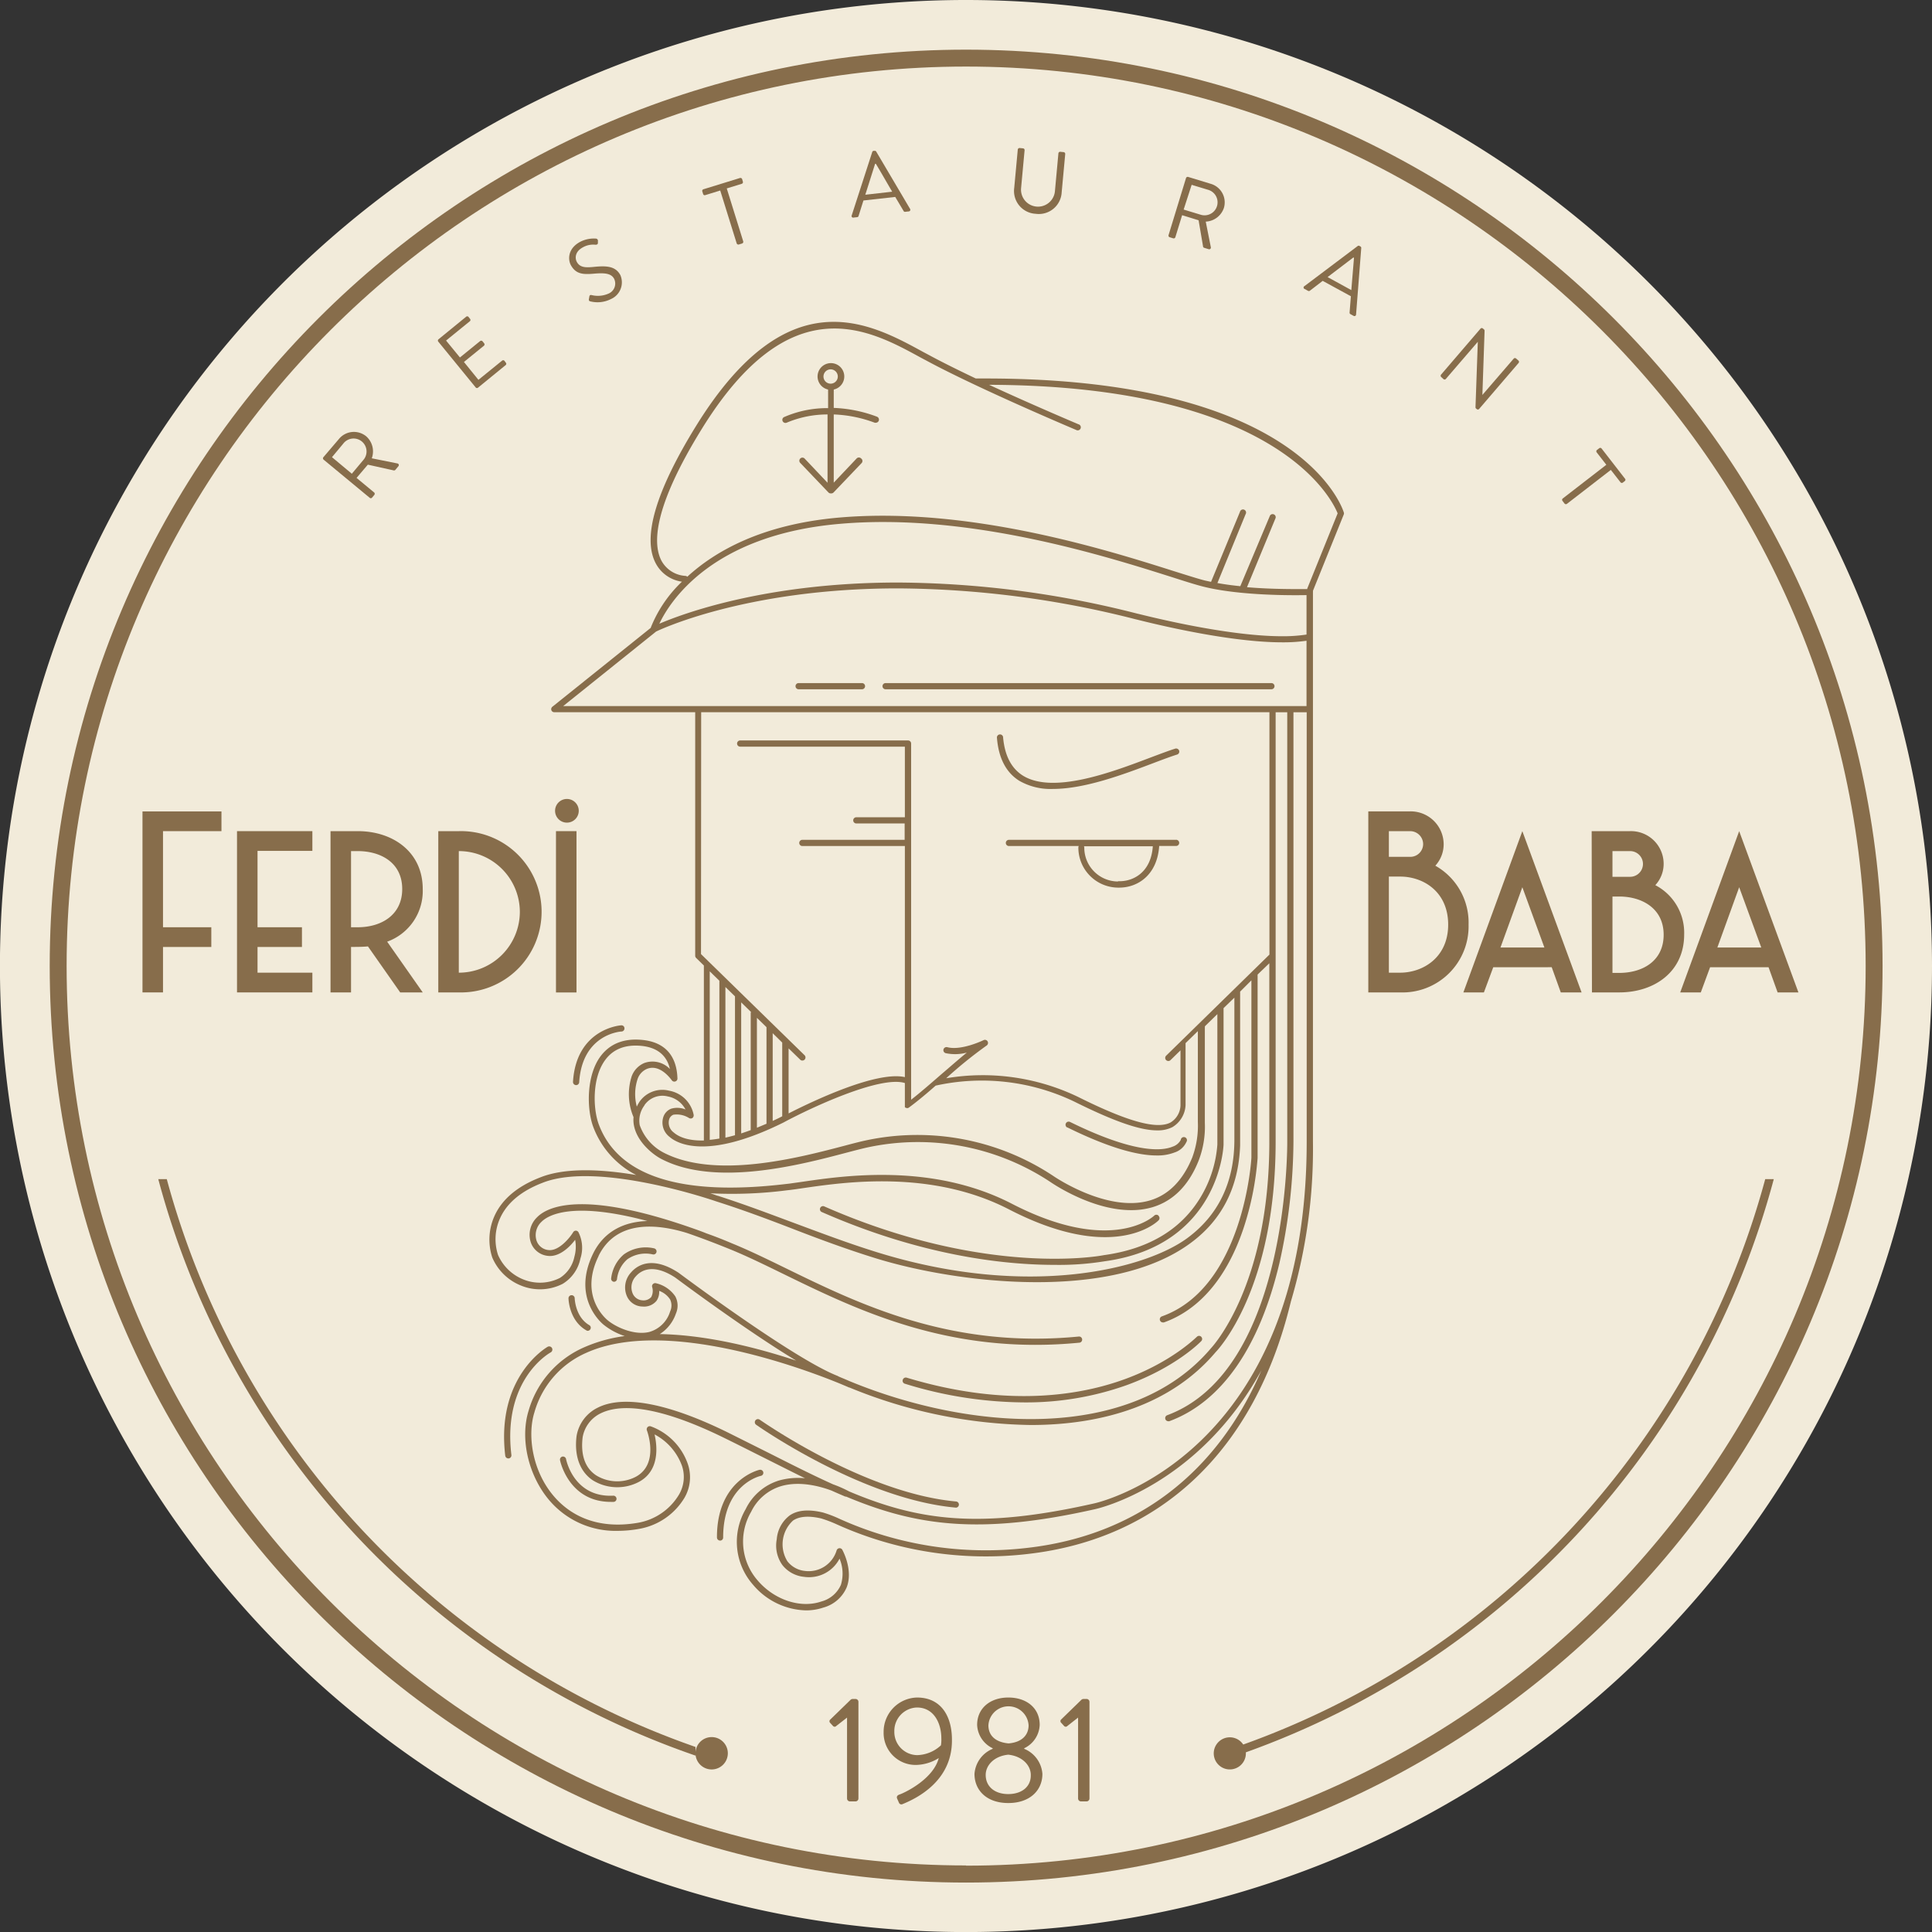 <svg id="katman_1" data-name="katman 1" xmlns="http://www.w3.org/2000/svg" viewBox="0 0 342.77 342.77"><rect x="0" y="0" width="342.77" height="342.77" fill="#333333" stroke="none"/><title>Vektör Akıllı Nesnesi2</title><path d="M342.77,171.38A171.39,171.39,0,1,1,171.39,0,171.38,171.38,0,0,1,342.77,171.38Z" style="fill:#f2ebda"/><path d="M260.55,164.05a11.58,11.58,0,0,0-5.9-10.46,5.63,5.63,0,0,0,1.48-3.83,5.85,5.85,0,0,0-5.95-5.81h-7.42v32.12h5.63A11.73,11.73,0,0,0,260.55,164.05Zm-14.14-16.59h3.77a2.31,2.31,0,0,1,2.31,2.3,2.28,2.28,0,0,1-2.31,2.26h-3.77Zm0,8.06h2c4.1,0,8.52,2.67,8.52,8.53s-4.51,8.52-8.52,8.52h-2Z" style="fill:#876d4b"/><path d="M263.27,176.07l1.66-4.47H275.3l1.61,4.47h3.69l-10.51-28.61-10.46,28.61Zm6.82-18.66L274,168.1h-7.79Z" style="fill:#876d4b"/><path d="M282.44,176.07h4.84c6.22,0,11.52-3.64,11.52-10.27a9.52,9.52,0,0,0-5.12-8.76,5.56,5.56,0,0,0,1.48-3.82,5.8,5.8,0,0,0-6-5.76h-6.77ZM286.08,151h3.13a2.28,2.28,0,1,1,0,4.56h-3.13Zm0,8.06h1.2c4,0,7.88,2.08,7.88,6.78s-3.78,6.77-7.88,6.77h-1.2Z" style="fill:#876d4b"/><path d="M308.56,147.46,298.1,176.07h3.65l1.65-4.47h10.37l1.61,4.47h3.69Zm-3.87,20.64,3.87-10.69,3.92,10.69Z" style="fill:#876d4b"/><path d="M151.78,301.43h-.46a.57.57,0,0,0-.45.18l-3.56,3.46a.4.4,0,0,0-.05.57l.52.57a.39.39,0,0,0,.6,0l1.9-1.48h0v14.35a.52.52,0,0,0,.52.52h1a.52.52,0,0,0,.5-.52V301.92A.51.51,0,0,0,151.78,301.43Z" style="fill:#876d4b"/><path d="M162.7,301.17a6.08,6.08,0,0,0-5.93,6.14,5.67,5.67,0,0,0,5.78,5.82,7.88,7.88,0,0,0,4-1.22c-.93,3.61-5.69,6-6.91,6.45-.5.15-.6.44-.47.75l.31.7a.46.46,0,0,0,.6.29c2.7-1.09,8.81-4.16,8.81-11.29C168.94,304.55,167,301.17,162.7,301.17Zm4.24,8.48a6.43,6.43,0,0,1-4.21,1.74,4.11,4.11,0,0,1-4.06-4.19,4.15,4.15,0,0,1,4-4.26c3.12,0,4.34,2.94,4.34,5.46A6.27,6.27,0,0,1,166.94,309.65Z" style="fill:#876d4b"/><path d="M181.71,310.27v-.1a4.8,4.8,0,0,0,2.75-4.14c0-3-2.33-4.86-5.56-4.86s-5.54,1.9-5.54,4.86a4.81,4.81,0,0,0,2.76,4.14v.1a5.22,5.22,0,0,0-3.23,4.45c0,2.91,2.16,5.17,6,5.17s6.05-2.26,6.05-5.17A5.21,5.21,0,0,0,181.71,310.27Zm-6.35-4.16a3.57,3.57,0,0,1,7.13,0c0,1.66-1.12,3-3.56,3.2C176.43,309.07,175.36,307.77,175.36,306.11Zm3.52,12.19c-2.42,0-4-1.35-4-3.4,0-1.67,1.45-3.33,4-3.59,2.52.26,4,1.92,4,3.59C182.93,317,181.27,318.3,178.88,318.3Z" style="fill:#876d4b"/><path d="M192.73,301.43h-.47a.57.57,0,0,0-.44.18l-3.56,3.46a.4.4,0,0,0,0,.57l.52.57a.39.39,0,0,0,.6,0l1.89-1.48h0v14.35a.52.52,0,0,0,.52.52h1a.52.52,0,0,0,.5-.52V301.92A.51.51,0,0,0,192.73,301.43Z" style="fill:#876d4b"/><path d="M171.39,8.81C81.75,8.81,8.82,81.74,8.82,171.38S81.75,334,171.39,334,334,261,334,171.38,261,8.81,171.39,8.81Zm0,322.15c-88,0-159.57-71.59-159.57-159.58S83.4,11.81,171.39,11.81,331,83.4,331,171.38,259.38,331,171.39,331Z" style="fill:#876d4b"/><path d="M220.57,309.51a2.85,2.85,0,1,0,.47,1.55c0-.06,0-.11,0-.17A148.88,148.88,0,0,0,314.7,209.2h-1.52A147.38,147.38,0,0,1,220.57,309.51Z" style="fill:#876d4b"/><path d="M29.59,209.2H28.08A148.85,148.85,0,0,0,123.4,311.48v-1.54A147.44,147.44,0,0,1,29.59,209.2Z" style="fill:#876d4b"/><path d="M65.57,88.3a.3.3,0,0,0,.43,0l.4-.48a.32.32,0,0,0,0-.43l-3.14-2.6,2-2.35,4.51,1a.34.34,0,0,0,.41-.12l.49-.59a.3.3,0,0,0-.18-.51l-4.53-.91a3.57,3.57,0,0,0-1-3.91,3.44,3.44,0,0,0-4.85.51L57.39,81.1a.31.31,0,0,0,0,.43Zm-4.68-9.58a2.3,2.3,0,1,1,3.53,2.94l-2,2.39L58.9,81.11Z" style="fill:#876d4b"/><path d="M84.41,68.76a.3.3,0,0,0,.42,0l4.9-4a.3.3,0,0,0,0-.43L89.49,64a.31.31,0,0,0-.43,0l-4.18,3.39-2.57-3.17,3.57-2.9a.31.31,0,0,0,0-.43l-.29-.36a.32.32,0,0,0-.43,0l-3.56,2.89-2.46-3L83.35,57a.29.29,0,0,0,.05-.42l-.29-.37a.31.31,0,0,0-.43,0l-4.9,4a.3.3,0,0,0,0,.43Z" style="fill:#876d4b"/><path d="M105.31,48.56c2-.18,3.13-.06,3.65.91a1.93,1.93,0,0,1-1,2.62,4.64,4.64,0,0,1-3,.26c-.29-.06-.37.07-.41.33l-.07.38c-.06.36.18.39.34.43a5.27,5.27,0,0,0,3.59-.44,3.24,3.24,0,0,0,1.66-4.23c-.87-1.63-2.49-1.7-4.8-1.46-1.45.14-2.4.09-2.94-.91-.32-.6-.38-1.8,1.12-2.59a3.68,3.68,0,0,1,2.18-.44c.29,0,.45-.08.45-.34l0-.31a.38.38,0,0,0-.35-.44,5.31,5.31,0,0,0-2.79.57c-2.24,1.2-2.18,3.16-1.67,4.12C102.15,48.63,103.4,48.72,105.31,48.56Z" style="fill:#876d4b"/><path d="M125.12,34.62l2.66-.82,2.92,9.38a.32.32,0,0,0,.38.2l.58-.18a.31.31,0,0,0,.2-.38l-2.92-9.39,2.66-.82a.3.3,0,0,0,.2-.38l-.13-.45a.32.32,0,0,0-.39-.2l-6.48,2a.3.3,0,0,0-.2.38l.14.44A.29.29,0,0,0,125.12,34.62Z" style="fill:#876d4b"/><path d="M151.44,38.6l.63-.07a.27.27,0,0,0,.25-.2l.87-2.76,5.64-.63,1.48,2.49a.26.26,0,0,0,.28.15l.64-.07a.29.29,0,0,0,.23-.45l-6-10.16a.28.28,0,0,0-.29-.14H155a.28.28,0,0,0-.25.21l-3.64,11.24A.28.28,0,0,0,151.44,38.6Zm3.82-9.54h.13c1,1.65,1.93,3.31,2.9,4.95l-4.77.54Z" style="fill:#876d4b"/><path d="M183.74,37.93a4.06,4.06,0,0,0,4.62-3.81l.63-6.8a.32.32,0,0,0-.28-.33l-.6-.06a.3.3,0,0,0-.33.28l-.62,6.73a3,3,0,1,1-6-.58l.62-6.71a.3.3,0,0,0-.28-.33l-.6-.06a.32.32,0,0,0-.33.28l-.63,6.8A4.05,4.05,0,0,0,183.74,37.93Z" style="fill:#876d4b"/><path d="M207.56,42.1l.6.19a.31.31,0,0,0,.37-.21l1.2-3.9,2.92.9.78,4.57c0,.18.08.28.26.33l.74.23a.3.3,0,0,0,.39-.36l-.9-4.53a3.57,3.57,0,0,0,3.22-2.43,3.43,3.43,0,0,0-2.34-4.28l-4-1.22a.31.31,0,0,0-.38.2l-3.1,10.13A.3.3,0,0,0,207.56,42.1Zm3.86-9.31,3,.91A2.3,2.3,0,1,1,213,38.09l-3-.91Z" style="fill:#876d4b"/><path d="M231.49,51.28l.56.31a.31.31,0,0,0,.33,0l2.29-1.76,5,2.73-.23,2.89a.28.28,0,0,0,.15.28l.56.31a.29.29,0,0,0,.44-.24L241.51,44a.29.29,0,0,0-.16-.28l-.14-.08a.28.28,0,0,0-.32,0l-9.44,7.11A.28.28,0,0,0,231.49,51.28Zm8.62-5.6.11.06c-.15,1.91-.32,3.82-.47,5.73l-4.21-2.31Z" style="fill:#876d4b"/><path d="M256.08,67.24a.3.3,0,0,0,.43,0l5.68-6.6h0l-.41,11.58a.3.3,0,0,0,.11.27l.1.08a.3.3,0,0,0,.42,0l7-8.16a.31.31,0,0,0,0-.43l-.42-.36a.3.3,0,0,0-.43,0L263,70.07l0,0,.39-11.36a.31.31,0,0,0-.11-.27l-.18-.15a.3.3,0,0,0-.42,0l-7,8.16a.32.32,0,0,0,0,.43Z" style="fill:#876d4b"/><path d="M277.6,89.37a.32.32,0,0,0,.43,0l7.76-6,1.71,2.19a.3.3,0,0,0,.42.06l.37-.29a.29.29,0,0,0,0-.42l-4.16-5.36a.3.3,0,0,0-.43,0l-.37.28a.31.31,0,0,0-.05.43l1.71,2.2-7.76,6a.32.32,0,0,0,0,.43Z" style="fill:#876d4b"/><path d="M126.26,308.19a2.87,2.87,0,1,0,2.87,2.87A2.87,2.87,0,0,0,126.26,308.19Z" style="fill:#876d4b"/><polygon points="28.92 168.01 37.49 168.01 37.49 164.51 28.92 164.51 28.92 147.46 39.29 147.46 39.29 143.96 25.28 143.96 25.28 176.07 28.92 176.07 28.92 168.01" style="fill:#876d4b"/><polygon points="55.42 172.57 45.69 172.57 45.69 168.01 53.57 168.01 53.57 164.51 45.69 164.51 45.69 150.96 55.42 150.96 55.42 147.46 42.05 147.46 42.05 176.07 55.42 176.07 55.42 172.57" style="fill:#876d4b"/><path d="M58.64,147.46v28.61h3.64V168c1,0,2,0,3-.09L71,176.07h4l-6.31-9A9.55,9.55,0,0,0,75,157.73c0-6.59-5.3-10.27-11.52-10.27Zm12.72,10.27c0,4.66-3.78,6.78-7.88,6.78h-1.2V151h1.2C67.49,151,71.36,153,71.36,157.73Z" style="fill:#876d4b"/><path d="M77.76,147.46v28.61H81.4a14.31,14.31,0,1,0,0-28.61Zm14.47,14.28A10.82,10.82,0,0,1,81.4,172.57V151A10.81,10.81,0,0,1,92.23,161.74Z" style="fill:#876d4b"/><rect x="98.64" y="147.46" width="3.64" height="28.62" style="fill:#876d4b"/><path d="M100.59,141.75a2.1,2.1,0,1,0,2.09,2.1A2.1,2.1,0,0,0,100.59,141.75Z" style="fill:#876d4b"/><path d="M208.64,149H179a.55.55,0,0,0,0,1.1h12.39a.52.52,0,0,0-.07.25,7.1,7.1,0,0,0,7,7.13h.24c3.33,0,6.76-2.26,7.1-7.39h3a.55.55,0,0,0,0-1.1Zm-10.27,7.39a6,6,0,0,1-6-6,.51.51,0,0,0-.06-.25h12.22C204.21,154.82,201,156.45,198.37,156.34Z" style="fill:#876d4b"/><path d="M180.83,138.52a11.12,11.12,0,0,0,6,1.45c5.68,0,12.62-2.62,17.71-4.55,1.69-.64,3.15-1.19,4.3-1.55a.55.55,0,0,0,.36-.69.56.56,0,0,0-.69-.36c-1.18.37-2.65.93-4.36,1.57-6.9,2.62-17.34,6.56-22.7,3.2-2-1.28-3.18-3.48-3.48-6.73a.55.55,0,1,0-1.09.09C177.17,134.52,178.51,137.07,180.83,138.52Z" style="fill:#876d4b"/><path d="M225.57,121.19H157.12a.55.55,0,1,0,0,1.1h68.45a.55.55,0,1,0,0-1.1Z" style="fill:#876d4b"/><path d="M152.93,121.19H141.69a.55.55,0,0,0,0,1.1h11.24a.55.55,0,0,0,0-1.1Z" style="fill:#876d4b"/><path d="M160.52,245.49a72.7,72.7,0,0,0,21.12,3.32,53.18,53.18,0,0,0,18.3-3.08c8.68-3.17,13-7.6,13.18-7.79a.54.54,0,0,0,0-.77.53.53,0,0,0-.77,0c-.05,0-4.32,4.42-12.77,7.51-7.82,2.86-20.89,5.13-38.72-.26a.56.56,0,0,0-.69.37A.54.54,0,0,0,160.52,245.49Z" style="fill:#876d4b"/><path d="M169.65,267.48a.55.55,0,0,0,0-1.09C153.31,264.93,135,252,134.76,251.86a.55.55,0,0,0-.63.9c.18.13,18.78,13.24,35.47,14.72Z" style="fill:#876d4b"/><path d="M97.7,239.94a.55.55,0,0,0-.53-1c-.09.05-9.21,5.23-7.53,19.33a.55.55,0,0,0,.55.48h.06a.55.55,0,0,0,.48-.61C89.14,244.84,97.35,240.13,97.7,239.94Z" style="fill:#876d4b"/><path d="M229,231a95.36,95.36,0,0,0,3.94-28.44V113h0v-8a.48.48,0,0,0,0-.18l0,0,5.47-13.55a.52.52,0,0,0,0-.37c-.31-1-8-23.75-63.51-23.75h-1.78c-3-1.43-5.93-2.87-8.32-4.17l-1-.53c-9.57-5.23-24-13.15-40.23,13-7.26,11.73-9.68,20-7.19,24.57a6.2,6.2,0,0,0,4.61,3.18,23,23,0,0,0-5.52,8.12s0,0,0,.06L98,125.39a.56.56,0,0,0-.18.61.55.55,0,0,0,.52.36h25v43.2a.55.55,0,0,0,.16.39l1.38,1.35v30.88a.9.9,0,0,0,0,.16c-2.53.07-4.31-.51-5.35-1.42a2.16,2.16,0,0,1-.82-2.28,1.27,1.27,0,0,1,.76-.87,4.1,4.1,0,0,1,2.78.59.57.57,0,0,0,.59,0,.59.59,0,0,0,.23-.55,5.38,5.38,0,0,0-4.34-4.3,4.93,4.93,0,0,0-5.3,2,7.32,7.32,0,0,0-.45.82,8.54,8.54,0,0,1,.16-4.95,3,3,0,0,1,1.61-1.73c2.41-1,4.41,2,4.43,2a.55.55,0,0,0,.63.22.54.54,0,0,0,.38-.53c-.13-4.13-2.31-6.49-6.33-6.85-3.16-.29-5.6.67-7.26,2.84-2.66,3.5-2.49,9.58-1.34,12.62a15.84,15.84,0,0,0,7.62,8.52c-5.94-1-12.47-1.39-17,.41-4.08,1.57-6.83,3.89-8.17,6.9a10.2,10.2,0,0,0-.37,7.33,9.26,9.26,0,0,0,5.17,5,8.85,8.85,0,0,0,7.31-.33,6.82,6.82,0,0,0,3.15-4.48,6.15,6.15,0,0,0-.35-4.7.54.54,0,0,0-.92,0c-.6,1-2.55,3.4-4.39,3.18a2.47,2.47,0,0,1-2.12-1.68,3.22,3.22,0,0,1,.86-3.31c1.1-1.13,5.3-3.76,18.81-.16-4.46.13-7.8,2.06-9.62,5.75-3.61,7.39.84,11.78,1.78,12.59a11.82,11.82,0,0,0,3.82,2.07,26.36,26.36,0,0,0-7.21,2,17.55,17.55,0,0,0-9.84,11.22c-1.59,5.09,0,11.7,3.79,16.06a15.42,15.42,0,0,0,12,5.28,21.67,21.67,0,0,0,3.86-.36,11.73,11.73,0,0,0,8-5.51,7.26,7.26,0,0,0,.59-6,10.92,10.92,0,0,0-6.59-6.68.55.55,0,0,0-.67.72c.09.24,2.18,5.94-1.92,8.21a7.13,7.13,0,0,1-7.07-.22c-2-1.31-2.78-3.66-2.41-6.76a5.82,5.82,0,0,1,3.2-4.25c3-1.48,9.18-1.91,22,4.4,2.65,1.3,5.11,2.55,7.45,3.72s4.64,2.34,6.81,3.4a12.45,12.45,0,0,0-4.6.39,9.73,9.73,0,0,0-5.93,5.08,11.51,11.51,0,0,0,1.31,13.43,12.68,12.68,0,0,0,9.4,4.54,9.54,9.54,0,0,0,3.07-.5,6.29,6.29,0,0,0,4.14-3.6c1.18-3.06-.7-6.5-.78-6.65a.55.55,0,0,0-.54-.28.56.56,0,0,0-.47.39,5.18,5.18,0,0,1-5.64,3.64A4.52,4.52,0,0,1,139.7,277a5.72,5.72,0,0,1,1-7.23c1.12-.76,2.81-.88,5-.37a23.14,23.14,0,0,1,2.65,1,64.29,64.29,0,0,0,33.92,5.31c23.76-2.68,40.34-18.48,46.68-44.5A.65.65,0,0,0,229,231ZM121.57,102.17a5.18,5.18,0,0,1-4.2-2.66c-1.55-2.9-1.58-9.32,7.17-23.46,15.65-25.28,29.56-17.67,38.77-12.63l1,.53c9.25,5,26.43,12.25,26.6,12.32a.55.55,0,1,0,.42-1c-.11-.05-7.94-3.35-15.85-7,51.52.16,61,20.69,61.84,22.81l-5.39,13.34a.28.28,0,0,0,0,.09c-1.45,0-6,.07-10.69-.33l5.08-12.29a.55.55,0,0,0-1-.42L220.05,104c-1.38-.14-2.76-.32-4.06-.56l5-12.21a.55.55,0,1,0-1-.42l-5.13,12.42L213.8,103c-1.23-.31-3.14-.92-5.56-1.68-11.77-3.73-36.25-11.48-59.3-9.5-13.78,1.19-22.1,6-27,10.5A.56.56,0,0,0,121.57,102.17ZM149,92.94c22.83-2,47.18,5.74,58.88,9.44,2.43.78,4.36,1.39,5.62,1.7,6.43,1.62,15.88,1.55,18.3,1.5v7a27.43,27.43,0,0,1-4.32.3c-10.45,0-25.5-4-25.66-4a174.72,174.72,0,0,0-42.5-5.53c-23.39,0-38.25,5.55-42.34,7.31C118.74,106.92,126.11,94.91,149,92.94Zm-32.6,19.11c.16-.08,15.66-7.66,42.92-7.66a173.5,173.5,0,0,1,42.23,5.5c.15,0,15.33,4.07,25.93,4.07a29.18,29.18,0,0,0,4.32-.28v11.59H99.92Zm8,14.31H225.22v43l-15.63,15.3h0l-2.7,2.64a.55.55,0,0,0,0,.78.59.59,0,0,0,.39.16.54.54,0,0,0,.39-.16l1.77-1.73v9.8a3.69,3.69,0,0,1-1.77,3c-2.44,1.28-7.65-.17-16.42-4.55a39.06,39.06,0,0,0-23.38-3.3,76.86,76.86,0,0,1,7.17-5.8.56.56,0,0,0,.18-.74.55.55,0,0,0-.72-.22s-3.91,1.91-6.43,1.25a.56.56,0,0,0-.68.39.55.55,0,0,0,.39.67,8.08,8.08,0,0,0,3.75-.1c-1.43,1.16-3,2.55-4.61,3.92-1.94,1.69-3.79,3.29-5.27,4.44v-3.31h0V131.92a.55.55,0,0,0-.55-.55H131.32a.55.55,0,0,0,0,1.1h29.22V145H152a.55.55,0,1,0,0,1.09h8.5V149H142.35a.55.55,0,0,0,0,1.1h18.19v41c-5.09-1.15-16.6,4.38-20.63,6.44V186l2.06,2a.52.52,0,0,0,.38.16.59.59,0,0,0,.4-.16.56.56,0,0,0,0-.78l-17-16.6h0l-1.38-1.35Zm6,50.41v24.64c-.59.16-1.16.31-1.7.43V175.11Zm1.1,1.07,1.74,1.7a.5.5,0,0,0-.05.21V200.5c-.58.22-1.15.41-1.69.59Zm2.79,2.74,1.7,1.66v17.13l-1.7.71Zm2.8,2.73,1.69,1.66v13.08l-.31.16c-.47.24-.93.45-1.38.66ZM127.63,174v28c-.59.1-1.17.18-1.71.23a.44.44,0,0,0,0-.1v-29.8Zm-13.29,22.07a3.87,3.87,0,0,1,4.15-1.54,4.48,4.48,0,0,1,3.13,2.31,3.86,3.86,0,0,0-2.54-.14,2.39,2.39,0,0,0-1.42,1.56,3.2,3.2,0,0,0,1.14,3.45c1.28,1.12,6.53,4.23,20.21-2.56,4.57-2.47,17.1-8.38,21.53-7v4s0,0,0,0a.36.36,0,0,0,0,.11s0,.07,0,.11l0,.05s0,0,0,0a.81.81,0,0,0,.14.12l.05,0a.6.6,0,0,0,.23.06h0a.47.47,0,0,0,.28-.09h0c1.28-.93,3-2.34,4.76-3.9a37.92,37.92,0,0,1,24.57,2.82c7,3.48,11.63,5.12,14.73,5.12a5.76,5.76,0,0,0,2.69-.57,4.81,4.81,0,0,0,2.35-3.91v-11l2.18-2.13v16.12a16.2,16.2,0,0,1-1,6.31c-1.63,4-4.15,6.61-7.48,7.6-7.59,2.26-17.08-4.27-17.19-4.35a43.64,43.64,0,0,0-33.47-6.24c-.95.21-2.19.53-3.65.92-8,2.1-22.82,6-32.06,1.16a8.82,8.82,0,0,1-4.17-4.83A4.48,4.48,0,0,1,114.34,196.11Zm91.21,19.61a.55.55,0,0,0-.78,0c-.07.07-7.47,7.06-25.24-2.11-14.07-7.27-29.68-5-37.18-3.9L140,210l-.54.06c-18.57,2.21-29.74-1.33-33.21-10.53-1.06-2.8-1.24-8.38,1.19-11.56,1.41-1.86,3.51-2.67,6.28-2.42s4.58,1.61,5.13,4.11a4.27,4.27,0,0,0-4.55-1.06,4.08,4.08,0,0,0-2.22,2.33,10.39,10.39,0,0,0,.32,7.27,5.38,5.38,0,0,0,.16,1.86c.72,2.79,3.4,4.84,4.72,5.53,9.62,5.06,24.73,1.07,32.85-1.07,1.44-.38,2.67-.7,3.6-.91a42.55,42.55,0,0,1,32.62,6.09c.35.24,7.28,5,14.32,5a13.25,13.25,0,0,0,3.8-.52c3.67-1.1,6.43-3.87,8.17-8.22a16.7,16.7,0,0,0,1.12-6.75V182.3a.52.52,0,0,0,0-.21l2.22-2.17v23.16a21.05,21.05,0,0,1-2.65,8.77c-3.4,6.06-9.28,9.71-17.52,10.84-.2.05-20.7,4.05-49.63-8.68a.55.55,0,0,0-.44,1c17.87,7.86,32.6,9.4,41.39,9.4a50.76,50.76,0,0,0,8.87-.64c20.44-2.81,21.07-20.49,21.08-20.68V178.93a.19.19,0,0,0,0-.07L219,177v25.18c0,7.52-2.81,13.4-8.35,17.48-7.53,5.54-28.41,10.79-55.07,2.5-5.08-1.58-9.72-3.34-14.2-5s-8.92-3.37-14-5c-.12,0-.6-.21-1.36-.45a76.43,76.43,0,0,0,13.61-.53l.54-.06c.64-.08,1.43-.19,2.35-.33,7.39-1.07,22.76-3.32,36.52,3.79,7.26,3.75,12.85,4.91,17,4.91,6.43,0,9.34-2.79,9.53-3A.55.55,0,0,0,205.55,215.72Zm-99.35,7.13c3.14-6.38,10.27-5.72,15.67-4.06,2.32.8,4.82,1.74,7.55,2.85,3,1.21,6.2,2.78,9.6,4.44,11.61,5.67,25.73,12.56,44.66,12.56,2.51,0,5.09-.12,7.77-.38a.55.55,0,1,0-.11-1.09c-22.61,2.18-38.82-5.72-51.84-12.08-3.42-1.67-6.64-3.24-9.67-4.47q-2.34-1-4.48-1.75h0c-.92-.38-1.82-.69-2.7-1-19.49-6.8-25.59-3.69-27.37-1.86a4.31,4.31,0,0,0-1.11,4.44,3.58,3.58,0,0,0,3,2.4c2.1.27,4-1.68,4.87-2.85a6.63,6.63,0,0,1-.13,3,5.85,5.85,0,0,1-2.58,3.77,7.85,7.85,0,0,1-6.42.29,8.25,8.25,0,0,1-4.55-4.37,9,9,0,0,1,.35-6.49c1.22-2.73,3.76-4.86,7.57-6.32,9.89-3.91,30.55,3.22,30.77,3.3,5,1.59,9.55,3.31,13.92,5s9.15,3.47,14.27,5.06c14.81,4.6,42,7.7,56-2.67,5.58-4.1,8.52-9.93,8.78-17.32a.5.5,0,0,0,0-.12V175.93l2-2v31.46c0,.23-1.35,23-15.89,28.16a.55.55,0,0,0-.33.7.54.54,0,0,0,.51.37.41.41,0,0,0,.19,0c6.32-2.25,11.2-8,14.11-16.67a52.34,52.34,0,0,0,2.51-12.49V172.9l2.08-2v31.68c0,25.67-10.23,36.49-10.36,36.63-14.1,16.65-42.52,14.76-64.18,5.8-.32-.14-.8-.35-1.44-.61l-.49-.21a.23.23,0,0,0-.1-.07c-7.76-3-28-18.14-28.24-18.31-4.92-3.23-7.54-1.11-8.44-.05a3.91,3.91,0,0,0-.72,4.22A3.06,3.06,0,0,0,114,231.8a2.87,2.87,0,0,0,2.47-1,2.83,2.83,0,0,0,.48-1.78,3.89,3.89,0,0,1,1.94,1.53,2.5,2.5,0,0,1,0,2.13,5.4,5.4,0,0,1-3.68,3.63c-2.68.66-6-.86-7.49-2.15C106.88,233.42,102.94,229.52,106.2,222.85ZM119.81,230a5.69,5.69,0,0,0-3.46-2.34.56.56,0,0,0-.52.17.52.52,0,0,0-.12.53,2.33,2.33,0,0,1-.17,1.76,1.83,1.83,0,0,1-1.58.58,2,2,0,0,1-1.71-1.21,2.83,2.83,0,0,1,.56-3.05c.88-1,3-2.39,7,.23.65.48,12.44,9.28,21.45,14.73-6.64-2.2-15.68-4.56-24.2-4.71a7,7,0,0,0,2.86-3.65A3.49,3.49,0,0,0,119.81,230Zm16.73,27.85-7.46-3.73c-10.49-5.15-18.44-6.67-23-4.39a6.85,6.85,0,0,0-3.79,5.07c-.43,3.51.6,6.3,2.88,7.83a8.27,8.27,0,0,0,8.21.27c3.69-2,3.23-6.35,2.75-8.41a10.26,10.26,0,0,1,4.87,5.59,6.16,6.16,0,0,1-.53,5.08,10.6,10.6,0,0,1-7.24,5c-7.77,1.35-12.37-1.74-14.85-4.57-4-4.56-4.83-11-3.57-15A16.38,16.38,0,0,1,104.05,240c14.18-6.36,38.73,2.91,45.07,5.52l1.07.45.46.2h.06a87.49,87.49,0,0,0,32.16,6.65c12.92,0,25-3.69,32.8-12.92.43-.44,10.65-11.2,10.65-37.36V126.37h2.06v76.18c0,.41.32,40.53-21.31,48.54a.55.55,0,0,0,.19,1.06.58.58,0,0,0,.19,0c9.29-3.43,16-13.12,19.53-28a100.65,100.65,0,0,0,2.5-21.56V126.37h2.35v76.18c0,55.76-37.28,64.09-37.66,64.17-20.43,4.62-31.23,3.07-43.53-2.12h0a21,21,0,0,0-2.83-1.25C144.3,261.77,140.63,259.92,136.54,257.85Zm45.64,16.78a63.09,63.09,0,0,1-33.36-5.22,20.94,20.94,0,0,0-2.83-1.07c-2.55-.6-4.48-.43-5.88.52a5.87,5.87,0,0,0-2.3,4.23,5.94,5.94,0,0,0,1,4.58,5.58,5.58,0,0,0,3.86,2.09,6.09,6.09,0,0,0,6.28-3.23,6.84,6.84,0,0,1,.24,4.65,5.25,5.25,0,0,1-3.46,2.95c-3.69,1.27-8.33-.26-11.29-3.71a10.47,10.47,0,0,1-1.17-12.21,8.67,8.67,0,0,1,5.27-4.53c3.19-.95,6.73-.07,9,.78.82.37,1.63.72,2.43,1.06l.07,0,.07,0c12.32,5.16,23.6,6.88,44.23,2.22.26-.06,18.15-4,29.45-24.62C215.93,261.43,201.47,272.46,182.18,274.63Z" style="fill:#876d4b"/><path d="M127.75,273.33a.54.54,0,0,0,.55-.55c0-9.35,6.42-10.88,6.7-10.94a.55.55,0,0,0,.42-.65.56.56,0,0,0-.66-.42c-.07,0-7.59,1.74-7.56,12a.55.55,0,0,0,.55.55Z" style="fill:#876d4b"/><path d="M189.32,200c7.77,3.83,12.73,5,15.87,5a8.4,8.4,0,0,0,3.22-.54,3.46,3.46,0,0,0,2.08-1.86.55.55,0,1,0-1-.36,2.53,2.53,0,0,1-1.46,1.2c-1.88.78-6.74,1.24-18.19-4.39a.55.55,0,1,0-.48,1Z" style="fill:#876d4b"/><path d="M102.21,192.52h0a.55.55,0,0,0,.55-.51c.53-8.47,7.23-9,7.51-9a.55.55,0,0,0,.52-.59.53.53,0,0,0-.58-.51c-.07,0-7.95.55-8.55,10A.56.56,0,0,0,102.21,192.52Z" style="fill:#876d4b"/><path d="M152.77,81.33a.55.55,0,0,0-.78,0l-4.07,4.3V73.53A23,23,0,0,1,155.2,75a.43.43,0,0,0,.19,0,.57.57,0,0,0,.52-.36.56.56,0,0,0-.32-.71,24.1,24.1,0,0,0-7.67-1.56V69.29a.48.48,0,0,0,0-.18,2.37,2.37,0,1,0-1,0,.48.48,0,0,0,0,.18v3.12A19,19,0,0,0,139.1,74a.54.54,0,0,0-.24.73.56.56,0,0,0,.74.25,18.55,18.55,0,0,1,7.22-1.45V85.65l-4.07-4.3a.54.54,0,0,0-.77,0,.55.55,0,0,0,0,.78l5,5.24a.56.56,0,0,0,.4.17h.11a.58.58,0,0,0,.4-.17l5-5.24A.55.55,0,0,0,152.77,81.33ZM146.1,66.8a1.27,1.27,0,1,1,1.27,1.27A1.27,1.27,0,0,1,146.1,66.8Z" style="fill:#876d4b"/><path d="M115.85,222.56a.55.55,0,0,0,.63-.46.56.56,0,0,0-.46-.63,6.66,6.66,0,0,0-5.35,1.09,6.57,6.57,0,0,0-2.24,4.26.54.54,0,0,0,.5.59h0a.54.54,0,0,0,.54-.5,5.46,5.46,0,0,1,1.83-3.49A5.68,5.68,0,0,1,115.85,222.56Z" style="fill:#876d4b"/><path d="M104.26,236.11a.55.55,0,0,0,.47-.27.53.53,0,0,0-.2-.75c-2.46-1.43-2.57-4.72-2.57-4.75a.55.55,0,0,0-1.1,0c0,.16.12,3.93,3.12,5.66A.6.6,0,0,0,104.26,236.11Z" style="fill:#876d4b"/><path d="M99.79,258.42a.55.55,0,0,0-.43.64c0,.08,1.52,7.4,9,7.4h.5a.54.54,0,0,0,.52-.57.56.56,0,0,0-.57-.53c-6.95.35-8.33-6.22-8.38-6.5A.56.56,0,0,0,99.79,258.42Z" style="fill:#876d4b"/></svg>